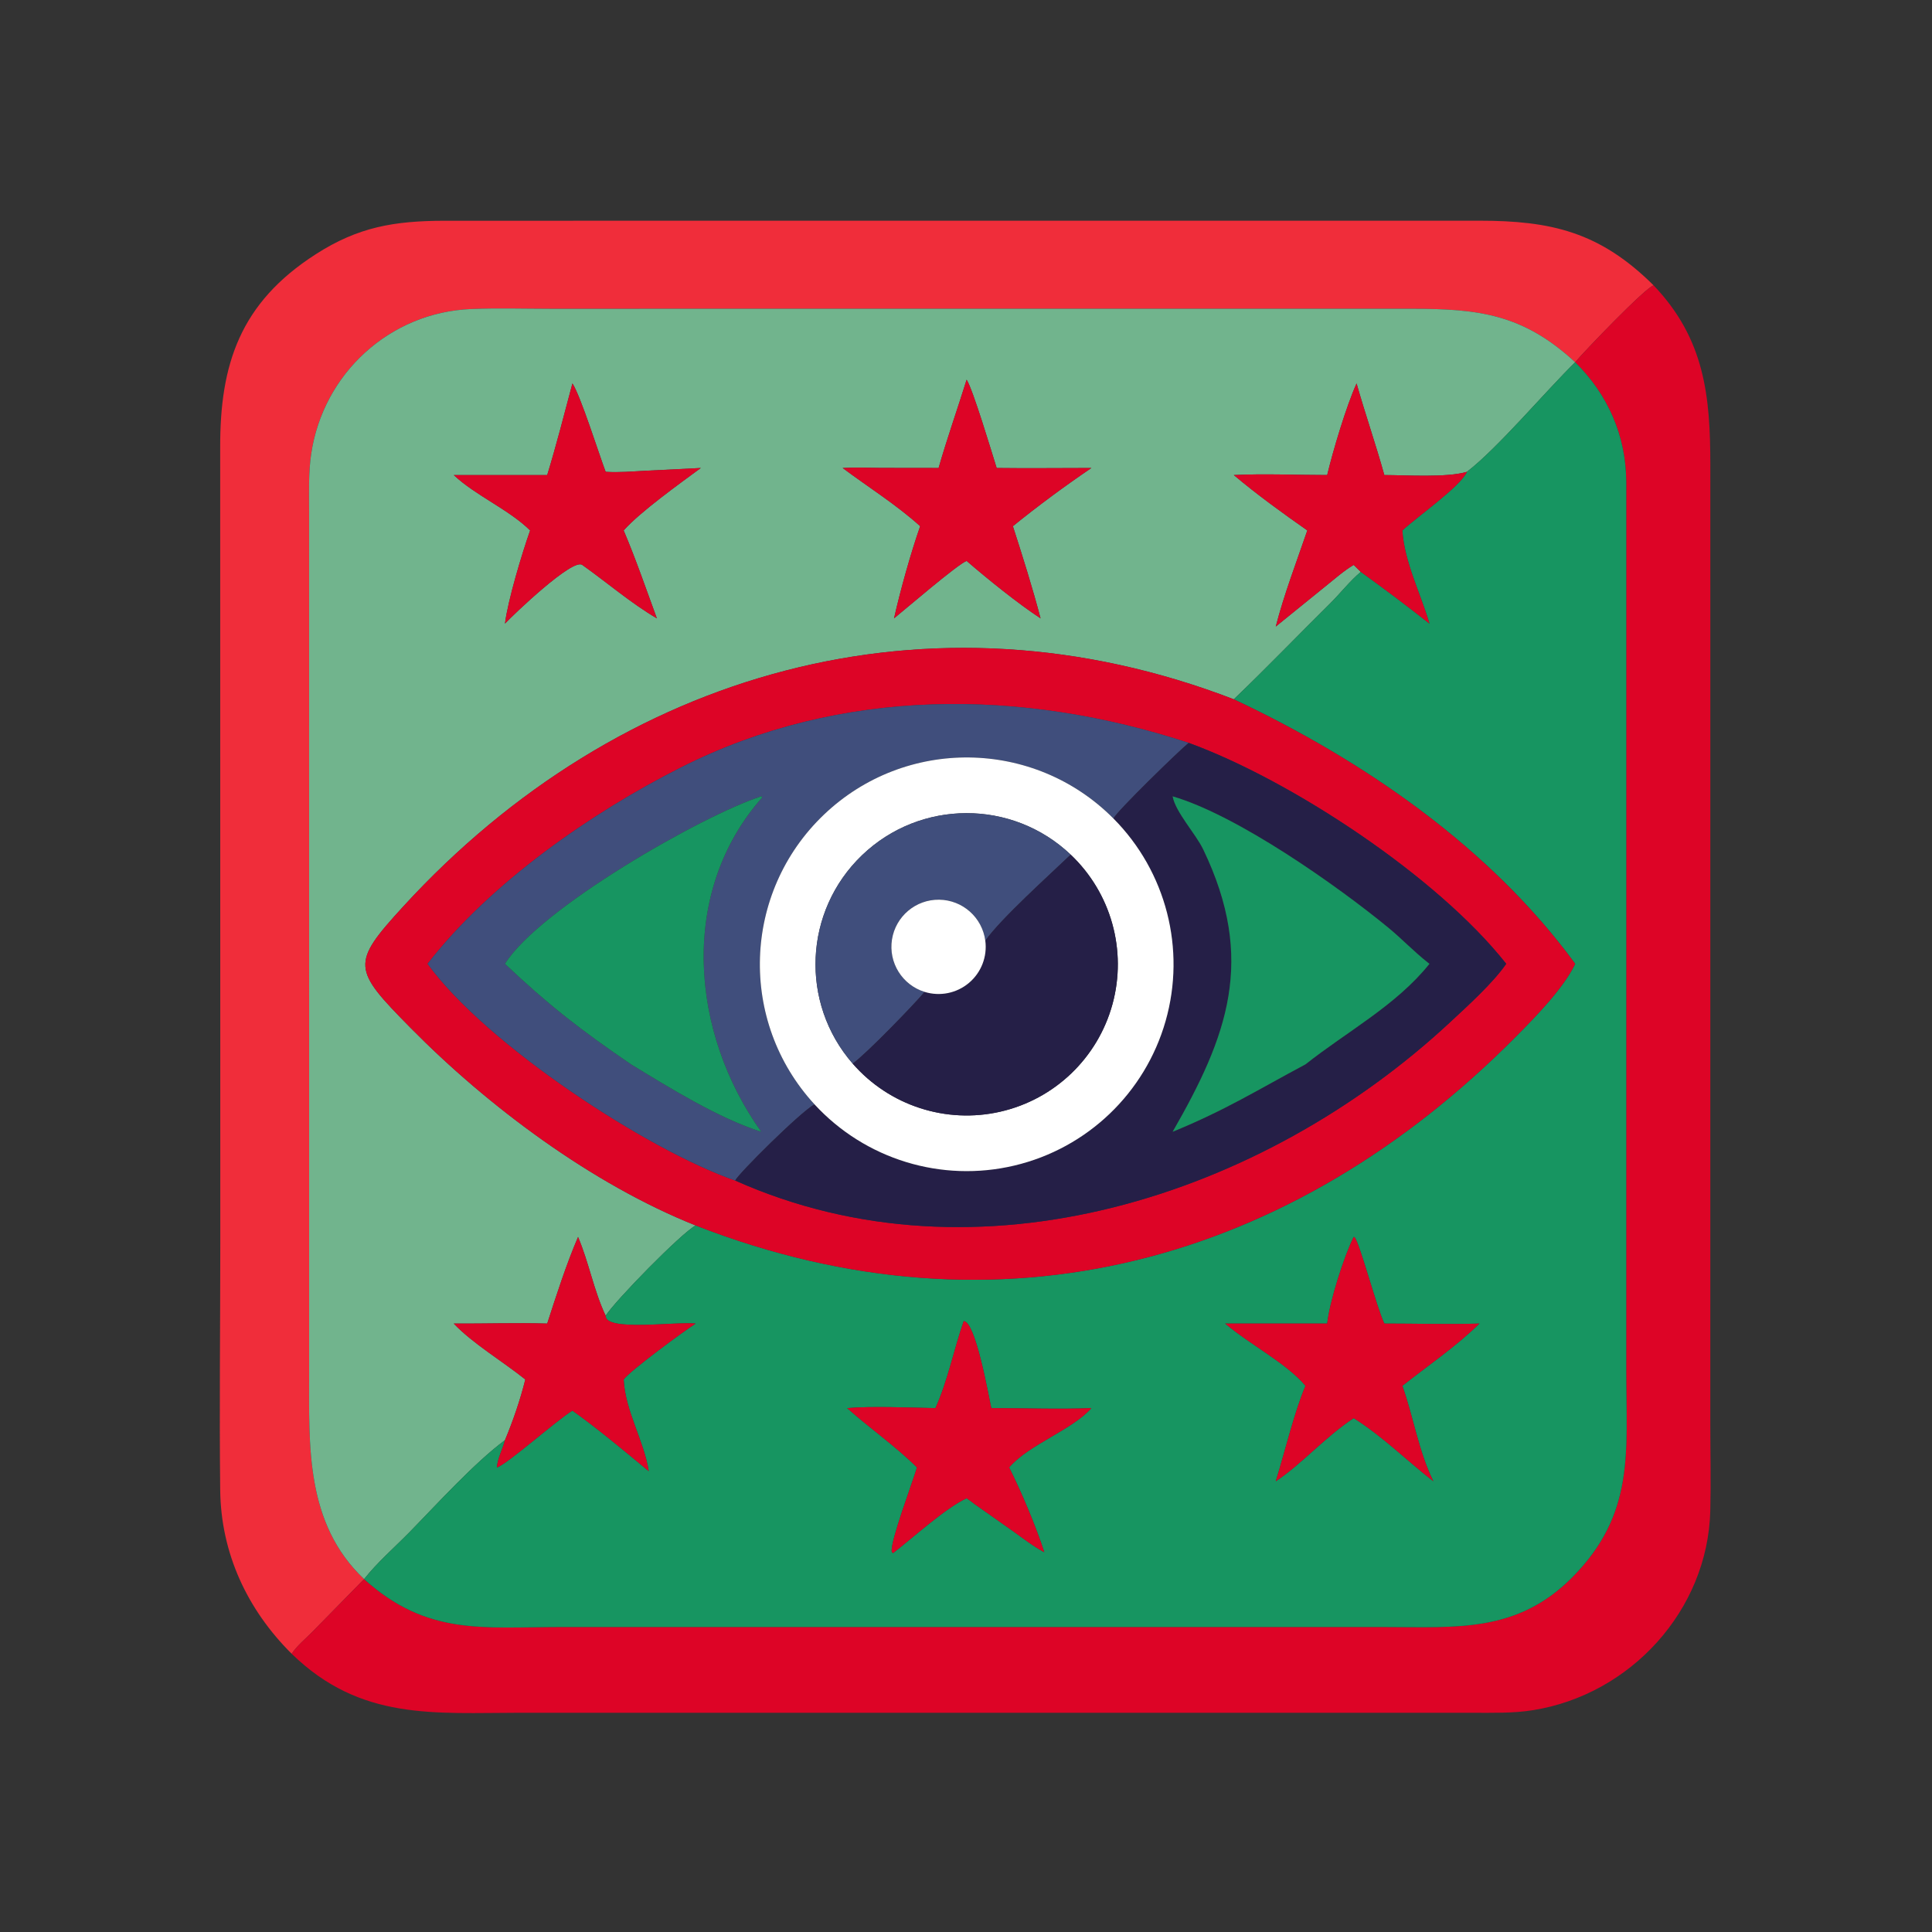 <?xml version="1.0" encoding="utf-8" ?>
<svg xmlns="http://www.w3.org/2000/svg" xmlns:xlink="http://www.w3.org/1999/xlink" width="1024" height="1024">
	<rect width="100%" height="100%" fill="#333333" stroke="none"/>
	<path fill="#F02D3A" transform="scale(2 2)" d="M438.235 75.637C436.147 76.099 419.527 93.433 417.439 95.993L417.439 95.993C403.611 83.191 391.764 81.83 374.129 81.825L145.766 81.832C138.838 81.824 131.837 81.612 124.916 81.889C103.264 82.753 85.603 99.012 82.463 120.311C81.728 125.295 81.906 130.382 81.91 135.407L81.923 363.668C81.912 383.225 80.899 403.736 96.487 418.482L82.792 432.44C81.002 434.281 78.693 436.134 77.302 438.271C65.514 426.55 58.542 411.636 58.355 394.882C58.111 373.078 58.381 351.241 58.381 329.433L58.352 118.659C58.273 96.569 63.588 80.298 83.641 67.398C95.029 60.072 104.585 58.549 117.766 58.499L392.035 58.487C411.036 58.496 423.947 61.442 438.235 75.637Z"/>
	<path fill="#DD0426" transform="scale(2 2)" d="M417.439 95.993C419.527 93.433 436.147 76.099 438.235 75.637C451.774 89.841 453.257 104.949 453.258 123.345L453.251 377.597C453.257 385.174 453.433 392.792 453.244 400.365C452.583 426.783 432.066 449.118 406.205 453.225C400.922 454.064 395.454 453.904 390.119 453.906L137.987 453.899C114.965 453.913 95.572 456.035 77.302 438.271C78.693 436.134 81.002 434.281 82.792 432.44L96.487 418.482L96.487 418.482C113.159 433.546 127.942 431.184 148.746 431.171L367.067 431.175C385.949 431.182 402.029 432.775 416.674 417.995C433.346 401.169 430.981 384.837 430.962 363.223L430.969 127.686C430.906 115.471 426.126 104.593 417.439 95.993Z"/>
	<path fill="#71B48D" transform="scale(2 2)" d="M96.487 418.482C80.899 403.736 81.912 383.225 81.923 363.668L81.91 135.407C81.906 130.382 81.728 125.295 82.463 120.311C85.603 99.012 103.264 82.753 124.916 81.889C131.837 81.612 138.838 81.824 145.766 81.832L374.129 81.825C391.764 81.83 403.611 83.191 417.439 95.993C409.444 103.846 396.958 118.716 388.752 125.035C383.457 126.628 372.637 125.907 366.861 125.892C364.599 117.739 361.81 109.752 359.506 101.613C356.76 107.684 353.243 119.491 351.719 125.892C343.509 125.893 335.16 125.493 326.968 125.892C333.135 131.089 339.846 135.942 346.451 140.571C343.575 148.95 340.307 157.478 338.088 166.045L351.382 155.276C353.786 153.36 356.081 151.285 358.736 149.714L360.618 151.556C357.654 154.044 355.18 157.269 352.419 159.998C344.108 168.212 335.299 177.367 326.968 185.32C246.39 154.288 164.104 177.792 106.93 240.157C92.915 255.443 93.404 256.778 108.778 272.37C129.312 293.195 156.856 313.774 184.354 324.757C180.501 326.839 163.05 344.666 160.504 348.685C157.358 342.02 156.073 334.592 153.19 327.811C150.079 335.05 147.443 343.257 145.018 350.758C136.762 350.517 128.503 350.812 120.247 350.758C125.264 356.048 133.333 360.842 139.211 365.575C137.883 370.96 135.95 376.551 133.819 381.663C125.859 387.499 115.442 398.987 108.43 406.135C104.504 410.137 99.946 414.091 96.487 418.482L96.487 418.482ZM256.167 100.622C253.725 108.445 250.995 116.136 248.74 124.022L233.5 124.002C230.099 123.982 226.705 123.826 223.307 124.022C230.09 129.089 237.582 133.772 243.855 139.444C241.335 146.637 238.612 156.417 236.928 163.871C239.9 161.481 253.803 149.5 256.167 148.649C261.542 153.306 269.833 160 275.758 163.871C273.604 155.663 271.029 147.519 268.424 139.444C275.061 134.068 282.169 128.82 289.232 124.022C280.865 124.023 272.491 124.131 264.125 124.022C262.852 119.966 257.819 103.15 256.167 100.622ZM151.7 101.613C149.539 109.716 147.468 117.871 145.018 125.892L120.247 125.892C126.017 131.329 134.883 135.034 140.486 140.571C138.373 146.562 134.626 158.94 133.819 165.264C136.235 162.719 151.797 147.831 154.308 149.714C160.83 154.338 167.202 159.843 174.078 163.871C171.215 156.083 168.521 148.212 165.277 140.571C169.594 135.674 180.224 128.08 185.723 124.022L171.061 124.757C167.567 124.937 163.998 125.264 160.504 125.035C158.791 120.539 153.838 104.811 151.7 101.613Z"/>
	<path fill="#179561" transform="scale(2 2)" d="M417.439 95.993L417.439 95.993C426.126 104.593 430.906 115.471 430.969 127.686L430.962 363.223C430.981 384.837 433.346 401.169 416.674 417.995C402.029 432.775 385.949 431.182 367.067 431.175L148.746 431.171C127.942 431.184 113.159 433.546 96.487 418.482C99.946 414.091 104.504 410.137 108.43 406.135C115.442 398.987 125.859 387.499 133.819 381.663C133.178 384.128 131.922 386.318 131.674 388.89C134.138 388.27 147.555 376.337 151.7 373.83C158.173 378.422 165.835 384.813 171.929 389.883C170.612 381.649 165.704 373.992 165.277 365.575C166.946 363.256 181.439 352.61 184.354 350.758C179.135 350.173 160.346 352.946 160.504 348.685C163.05 344.666 180.501 326.839 184.354 324.757C264.917 356.163 342.269 334.735 401.842 274.6C406.886 269.508 414.402 261.835 417.439 255.421C394.848 224.535 361.319 201.492 326.968 185.32C335.299 177.367 344.108 168.212 352.419 159.998C355.18 157.269 357.654 154.044 360.618 151.556C366.791 155.996 372.852 160.553 378.82 165.264C376.57 157.502 372.147 148.926 371.641 140.571C375.387 137.07 387.088 128.897 388.752 125.035C396.958 118.716 409.444 103.846 417.439 95.993ZM358.736 327.811C356.125 333.064 352.364 344.952 351.719 350.758L324.708 350.758C331.019 356.2 341.006 361.278 345.968 367.262C343.055 374.033 340.417 385.092 338.088 392.558C345.046 387.942 351.108 380.848 358.736 375.824C366.258 380.514 372.856 387.113 379.862 392.558C375.951 384.688 374.585 375.531 371.641 367.262C378.369 361.919 385.942 356.796 392.065 350.758C383.69 351.016 375.244 350.754 366.861 350.758C364.825 346.515 360.301 329.277 358.969 327.879L358.736 327.811ZM255.389 350.108C252.797 357.595 251.147 365.993 247.902 373.166C241.098 373.047 231.068 372.589 224.504 373.166C230.513 378.512 237.318 383.242 243.013 388.89C241.746 393.098 236.047 408.129 236.306 411.142L236.621 411.623C241.653 407.767 250.656 399.55 256.167 397.06C256.806 397.511 257.49 397.944 258.077 398.459L268.493 405.801C271.171 407.716 273.842 409.808 276.751 411.356C274.571 404.591 270.622 395.23 267.434 388.89C272.628 382.815 284.105 378.98 289.232 373.166C280.436 373.504 271.514 373.162 262.705 373.166C261.876 369.367 258.539 350.226 255.389 350.108Z"/>
	<path fill="#DD0426" transform="scale(2 2)" d="M248.74 124.022C250.995 116.136 253.725 108.445 256.167 100.622C257.819 103.15 262.852 119.966 264.125 124.022C272.491 124.131 280.865 124.023 289.232 124.022C282.169 128.82 275.061 134.068 268.424 139.444C271.029 147.519 273.604 155.663 275.758 163.871C269.833 160 261.542 153.306 256.167 148.649C253.803 149.5 239.9 161.481 236.928 163.871C238.612 156.417 241.335 146.637 243.855 139.444C237.582 133.772 230.09 129.089 223.307 124.022C226.705 123.826 230.099 123.982 233.5 124.002L248.74 124.022Z"/>
	<path fill="#DD0426" transform="scale(2 2)" d="M145.018 125.892C147.468 117.871 149.539 109.716 151.7 101.613C153.838 104.811 158.791 120.539 160.504 125.035C163.998 125.264 167.567 124.937 171.061 124.757L185.723 124.022C180.224 128.08 169.594 135.674 165.277 140.571C168.521 148.212 171.215 156.083 174.078 163.871C167.202 159.843 160.83 154.338 154.308 149.714C151.797 147.831 136.235 162.719 133.819 165.264C134.626 158.94 138.373 146.562 140.486 140.571C134.883 135.034 126.017 131.329 120.247 125.892L145.018 125.892Z"/>
	<path fill="#DD0426" transform="scale(2 2)" d="M366.861 125.892C372.637 125.907 383.457 126.628 388.752 125.035C387.088 128.897 375.387 137.07 371.641 140.571C372.147 148.926 376.57 157.502 378.82 165.264C372.852 160.553 366.791 155.996 360.618 151.556L358.736 149.714C356.081 151.285 353.786 153.36 351.382 155.276L338.088 166.045C340.307 157.478 343.575 148.95 346.451 140.571C339.846 135.942 333.135 131.089 326.968 125.892C335.16 125.493 343.509 125.893 351.719 125.892C353.243 119.491 356.76 107.684 359.506 101.613C361.81 109.752 364.599 117.739 366.861 125.892Z"/>
	<path fill="#DD0426" transform="scale(2 2)" d="M184.354 324.757C156.856 313.774 129.312 293.195 108.778 272.37C93.404 256.778 92.915 255.443 106.93 240.157C164.104 177.792 246.39 154.288 326.968 185.32C361.319 201.492 394.848 224.535 417.439 255.421C414.402 261.835 406.886 269.508 401.842 274.6C342.269 334.735 264.917 356.163 184.354 324.757ZM315.015 196.87C270.901 182.378 222.784 182.015 180.547 203.334C156.722 215.359 129.887 234.008 113.309 255.421C128.759 276.724 171.394 304.708 194.834 312.853C259.082 341.566 334.606 317.126 384.273 270.919C388.909 266.606 395.63 260.542 399.165 255.421C380.863 232.201 341.93 206.657 315.015 196.87Z"/>
	<path fill="#404E7C" transform="scale(2 2)" d="M315.015 196.87C312.655 198.762 295.788 215.158 295.079 216.921C274.034 195.73 239.896 195.287 218.308 215.925C196.72 236.563 195.627 270.686 215.851 292.663C212.081 294.729 195.67 311.046 194.834 312.853C171.394 304.708 128.759 276.724 113.309 255.421C129.887 234.008 156.722 215.359 180.547 203.334C222.784 182.015 270.901 182.378 315.015 196.87ZM201.737 211.042C186.09 216.094 143.046 240.705 133.819 255.421C145.322 266.325 153.928 272.974 167.232 282.061C177.261 288.176 190.428 296.358 201.737 299.934C182.953 273.647 179.792 236.443 201.984 211.334L201.835 211.067L201.737 211.042Z"/>
	<path fill="#251F47" transform="scale(2 2)" d="M295.079 216.921C295.788 215.158 312.655 198.762 315.015 196.87C341.93 206.657 380.863 232.201 399.165 255.421C395.63 260.542 388.909 266.606 384.273 270.919C334.606 317.126 259.082 341.566 194.834 312.853C195.67 311.046 212.081 294.729 215.851 292.663C229.28 307.256 249.544 313.457 268.84 308.879C288.136 304.3 303.454 289.656 308.895 270.586C314.337 251.515 309.053 230.993 295.079 216.921ZM310.761 211.042C311.495 215.181 316.866 220.95 318.849 225.068C332.939 254.327 325.306 274.631 310.761 299.934C324.907 294.124 333.245 288.848 345.968 282.061C356.89 273.406 370.026 266.428 378.82 255.421L378.493 255.168C374.771 252.262 371.497 248.784 367.838 245.781C354.393 234.749 327.958 216.059 310.761 211.042Z"/>
	<path fill="white" transform="scale(2 2)" d="M215.851 292.663C195.627 270.686 196.72 236.563 218.308 215.925C239.896 195.287 274.034 195.73 295.079 216.921C309.053 230.993 314.337 251.515 308.895 270.586C303.454 289.656 288.136 304.3 268.84 308.879C249.544 313.457 229.28 307.256 215.851 292.663ZM283.744 226.487C268.229 211.772 243.891 211.837 228.454 226.634C213.018 241.432 211.924 265.745 225.971 281.868C235.671 293.003 250.71 297.898 265.106 294.606C279.502 291.314 290.919 280.37 294.816 266.126C298.714 251.882 294.458 236.649 283.744 226.487Z"/>
	<path fill="#179561" transform="scale(2 2)" d="M133.819 255.421C143.046 240.705 186.09 216.094 201.737 211.042L201.835 211.067L201.984 211.334C179.792 236.443 182.953 273.647 201.737 299.934C190.428 296.358 177.261 288.176 167.232 282.061C153.928 272.974 145.322 266.325 133.819 255.421Z"/>
	<path fill="#179561" transform="scale(2 2)" d="M310.761 299.934C325.306 274.631 332.939 254.327 318.849 225.068C316.866 220.95 311.495 215.181 310.761 211.042C327.958 216.059 354.393 234.749 367.838 245.781C371.497 248.784 374.771 252.262 378.493 255.168L378.82 255.421C370.026 266.428 356.89 273.406 345.968 282.061C333.245 288.848 324.907 294.124 310.761 299.934Z"/>
	<path fill="#404E7C" transform="scale(2 2)" d="M283.744 226.487C278.268 231.74 265.21 243.46 261.116 249.293C260.306 243.136 255.098 238.508 248.888 238.428C242.679 238.348 237.353 242.839 236.384 248.973C235.415 255.107 239.097 261.022 245.029 262.86C242.386 266.046 229.637 279.24 225.971 281.868C211.924 265.745 213.018 241.432 228.454 226.634C243.891 211.837 268.229 211.772 283.744 226.487Z"/>
	<path fill="#251F47" transform="scale(2 2)" d="M261.116 249.293C265.21 243.46 278.268 231.74 283.744 226.487C294.458 236.649 298.714 251.882 294.816 266.126C290.919 280.37 279.502 291.314 265.106 294.606C250.71 297.898 235.671 293.003 225.971 281.868C229.637 279.24 242.386 266.046 245.029 262.86C249.097 264.12 253.527 263.221 256.783 260.476C260.039 257.73 261.672 253.515 261.116 249.293Z"/>
	<path fill="white" transform="scale(2 2)" d="M245.029 262.86C239.097 261.022 235.415 255.107 236.384 248.973C237.353 242.839 242.679 238.348 248.888 238.428C255.098 238.508 260.306 243.136 261.116 249.293C261.672 253.515 260.039 257.73 256.783 260.476C253.527 263.221 249.097 264.12 245.029 262.86Z"/>
	<path fill="#DD0426" transform="scale(2 2)" d="M351.719 350.758C352.364 344.952 356.125 333.064 358.736 327.811L358.969 327.879C360.301 329.277 364.825 346.515 366.861 350.758C375.244 350.754 383.69 351.016 392.065 350.758C385.942 356.796 378.369 361.919 371.641 367.262C374.585 375.531 375.951 384.688 379.862 392.558C372.856 387.113 366.258 380.514 358.736 375.824C351.108 380.848 345.046 387.942 338.088 392.558C340.417 385.092 343.055 374.033 345.968 367.262C341.006 361.278 331.019 356.2 324.708 350.758L351.719 350.758Z"/>
	<path fill="#DD0426" transform="scale(2 2)" d="M153.19 327.811C156.073 334.592 157.358 342.02 160.504 348.685C160.346 352.946 179.135 350.173 184.354 350.758C181.439 352.61 166.946 363.256 165.277 365.575C165.704 373.992 170.612 381.649 171.929 389.883C165.835 384.813 158.173 378.422 151.7 373.83C147.555 376.337 134.138 388.27 131.674 388.89C131.922 386.318 133.178 384.128 133.819 381.663C135.95 376.551 137.883 370.96 139.211 365.575C133.333 360.842 125.264 356.048 120.247 350.758C128.503 350.812 136.762 350.517 145.018 350.758C147.443 343.257 150.079 335.05 153.19 327.811Z"/>
	<path fill="#DD0426" transform="scale(2 2)" d="M247.902 373.166C251.147 365.993 252.797 357.595 255.389 350.108C258.539 350.226 261.876 369.367 262.705 373.166C271.514 373.162 280.436 373.504 289.232 373.166C284.105 378.98 272.628 382.815 267.434 388.89C270.622 395.23 274.571 404.591 276.751 411.356C273.842 409.808 271.171 407.716 268.493 405.801L258.077 398.459C257.49 397.944 256.806 397.511 256.167 397.06C250.656 399.55 241.653 407.767 236.621 411.623L236.306 411.142C236.047 408.129 241.746 393.098 243.013 388.89C237.318 383.242 230.513 378.512 224.504 373.166C231.068 372.589 241.098 373.047 247.902 373.166Z"/>
</svg>
